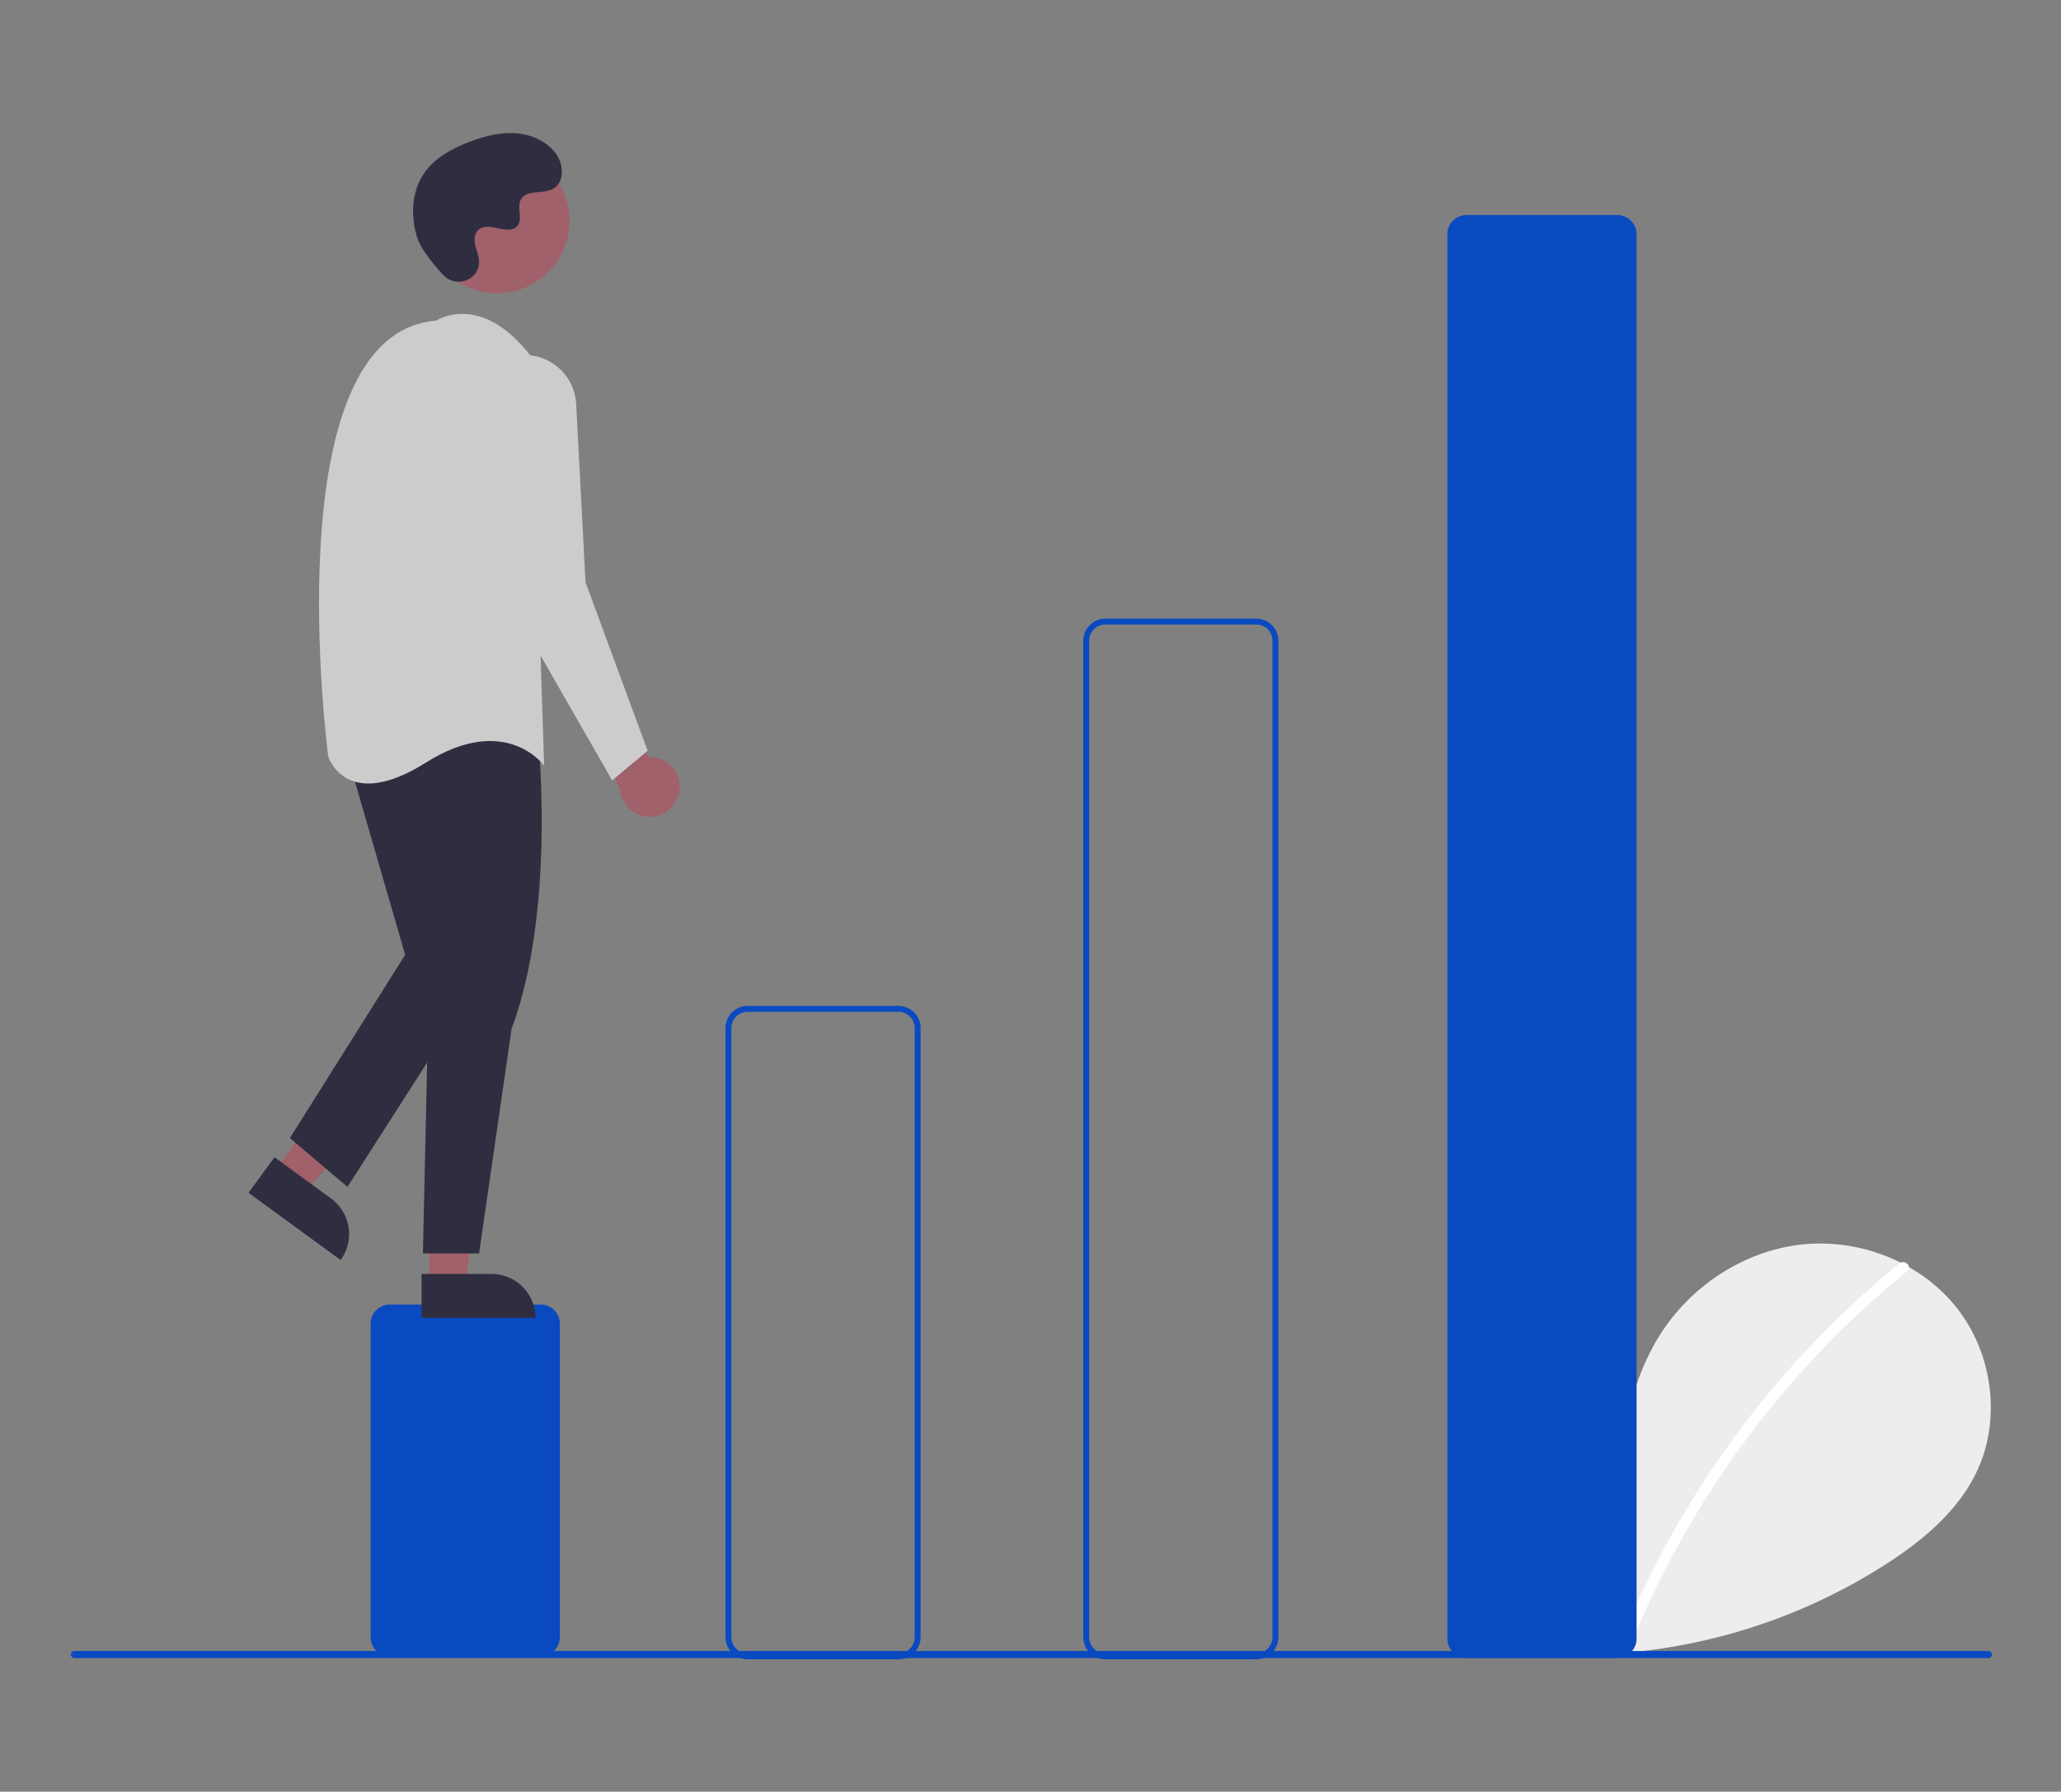 <svg xmlns="http://www.w3.org/2000/svg" xmlns:xlink="http://www.w3.org/1999/xlink" width="697" height="606" viewBox="0 0 697 606">
  <rect x="0" y="0" width="697" height="606" fill="#808080" stroke="none"/>
  <defs>
    <clipPath id="clip-path">
      <rect id="Rectangle_18872" data-name="Rectangle 18872" width="697" height="606" transform="translate(95 3160)" fill="#fff" stroke="#707070" stroke-width="1"/>
    </clipPath>
  </defs>
  <g id="man_steppingup_graph" transform="translate(-95 -3160)" clip-path="url(#clip-path)">
    <g id="man_steppingup_graph-2" data-name="man_steppingup_graph" transform="translate(119 3205)">
      <path id="Path_23856" data-name="Path 23856" d="M759.8,701.915c-8.993-7.6-14.455-19.6-13.022-31.288s10.3-22.428,21.813-24.91,24.628,4.388,28.123,15.63c1.924-21.674,4.141-44.257,15.664-62.715,10.434-16.713,28.507-28.672,48.093-30.811s40.208,5.941,52.424,21.4,15.206,37.934,6.651,55.682c-6.3,13.075-17.914,22.805-30.079,30.721A194.129,194.129,0,0,1,756.69,704.671" transform="translate(-275.162 -191.884)" fill="#edecee"/>
      <path id="Path_23857" data-name="Path 23857" d="M893.522,574.209A320.325,320.325,0,0,0,799.4,701.478c-.9,2.2,2.675,3.158,3.562.982a316.758,316.758,0,0,1,93.17-125.638C897.979,575.32,895.351,572.72,893.522,574.209Z" transform="translate(-275.162 -191.884)" fill="#fff"/>
      <path id="Path_23858" data-name="Path 23858" d="M434,707.116H383a6.507,6.507,0,0,1-6.5-6.5v-106a6.507,6.507,0,0,1,6.5-6.5h51a6.508,6.508,0,0,1,6.5,6.5v106a6.507,6.507,0,0,1-6.5,6.5Z" transform="translate(-275.162 -191.884)" fill="#0a4ac1"/>
      <path id="Path_23859" data-name="Path 23859" d="M555,708.116H504a7.508,7.508,0,0,1-7.5-7.5v-206a7.508,7.508,0,0,1,7.5-7.5h51a7.508,7.508,0,0,1,7.5,7.5v206A7.508,7.508,0,0,1,555,708.116Zm-51-219a5.506,5.506,0,0,0-5.5,5.5v206a5.506,5.506,0,0,0,5.5,5.5h51a5.506,5.506,0,0,0,5.5-5.5v-206a5.506,5.506,0,0,0-5.5-5.5Z" transform="translate(-275.162 -191.884)" fill="#0a4ac1"/>
      <path id="Path_23860" data-name="Path 23860" d="M676,708.116H625a7.508,7.508,0,0,1-7.5-7.5v-337a7.508,7.508,0,0,1,7.5-7.5h51a7.508,7.508,0,0,1,7.5,7.5v337A7.508,7.508,0,0,1,676,708.116Zm-51-350a5.506,5.506,0,0,0-5.5,5.5v337a5.506,5.506,0,0,0,5.5,5.5h51a5.506,5.506,0,0,0,5.5-5.5v-337a5.506,5.506,0,0,0-5.5-5.5Z" transform="translate(-275.162 -191.884)" fill="#0a4ac1"/>
      <path id="Path_23861" data-name="Path 23861" d="M798.129,707.616h-51a6.507,6.507,0,0,1-6.5-6.5v-475a6.508,6.508,0,0,1,6.5-6.5h51a6.507,6.507,0,0,1,6.5,6.5v475a6.508,6.508,0,0,1-6.5,6.5Z" transform="translate(-275.162 -191.884)" fill="#0a4ac1"/>
      <path id="Path_23862" data-name="Path 23862" d="M480.942,414.242a10.056,10.056,0,0,0-10.482-11.309l-17.777-32.609-4,14,12.179,29.886a10.11,10.11,0,0,0,20.08.032Z" transform="translate(-275.162 -191.884)" fill="#a0616a"/>
      <path id="Path_23863" data-name="Path 23863" d="M68.816,351.113l9.9,7.229,32.595-34.753L96.7,312.92Z" fill="#a0616a"/>
      <path id="Path_23864" data-name="Path 23864" d="M335.827,548.547h38.531v14.887H350.714a14.887,14.887,0,0,1-14.887-14.887h0Z" transform="matrix(-0.808, -0.59, 0.59, -0.808, 38.892, 1022.537)" fill="#2f2e41"/>
      <path id="Path_23865" data-name="Path 23865" d="M121.2,389.377h12.26l5.832-47.288H121.2Z" fill="#a0616a"/>
      <path id="Path_23866" data-name="Path 23866" d="M393.737,577.758h38.531v14.887H408.624a14.887,14.887,0,0,1-14.887-14.887Z" transform="translate(550.869 978.499) rotate(179.997)" fill="#2f2e41"/>
      <path id="Path_23867" data-name="Path 23867" d="M433.183,396.825s6,58-9,98l-11,76h-19l2-90-7-80S403.183,364.825,433.183,396.825Z" transform="translate(-275.162 -191.884)" fill="#2f2e41"/>
      <path id="Path_23868" data-name="Path 23868" d="M93.021,208.94l20,69-39,62,19.5,16.5,44.5-69.5-13-85Z" fill="#2f2e41"/>
      <circle id="Ellipse_1853" data-name="Ellipse 1853" cx="24.561" cy="24.561" r="24.561" transform="translate(119.464 5.092)" fill="#a0616a"/>
      <path id="Path_23869" data-name="Path 23869" d="M398.683,255.325s15-10,32,12l4.5,138.5s-13-18-40-1-33-2-33-2S343.183,259.825,398.683,255.325Z" transform="translate(-275.162 -191.884)" fill="#ccc"/>
      <path id="Path_23870" data-name="Path 23870" d="M429.473,266.975h0a17.506,17.506,0,0,1,16.537,16.56l3.173,60.289,21,57-12,10-39-68L411.2,286.932a17.506,17.506,0,0,1,18.275-19.956Z" transform="translate(-275.162 -191.884)" fill="#ccc"/>
      <path id="Path_23871" data-name="Path 23871" d="M401.14,239.961c4.015,4.277,11.472,1.981,12-3.862a7.056,7.056,0,0,0-.009-1.363c-.27-2.588-1.765-4.938-1.407-7.671a4.022,4.022,0,0,1,.736-1.883c3.2-4.285,10.711,1.916,13.73-1.962,1.852-2.378-.325-6.123,1.1-8.781,1.875-3.508,7.43-1.778,10.914-3.7,3.876-2.138,3.644-8.084,1.093-11.7-3.111-4.411-8.567-6.765-13.954-7.1s-10.737,1.117-15.767,3.077c-5.715,2.227-11.381,5.3-14.9,10.33-4.277,6.111-4.688,14.326-2.549,21.471C393.421,231.158,397.861,236.468,401.14,239.961Z" transform="translate(-275.162 -191.884)" fill="#2f2e41"/>
      <path id="Path_23872" data-name="Path 23872" d="M923.647,707.691H276.353a1.191,1.191,0,1,1,0-2.381H923.647a1.191,1.191,0,0,1,0,2.381Z" transform="translate(-275.162 -191.884)" fill="#0a4ac1"/>
    </g>
  </g>
</svg>
